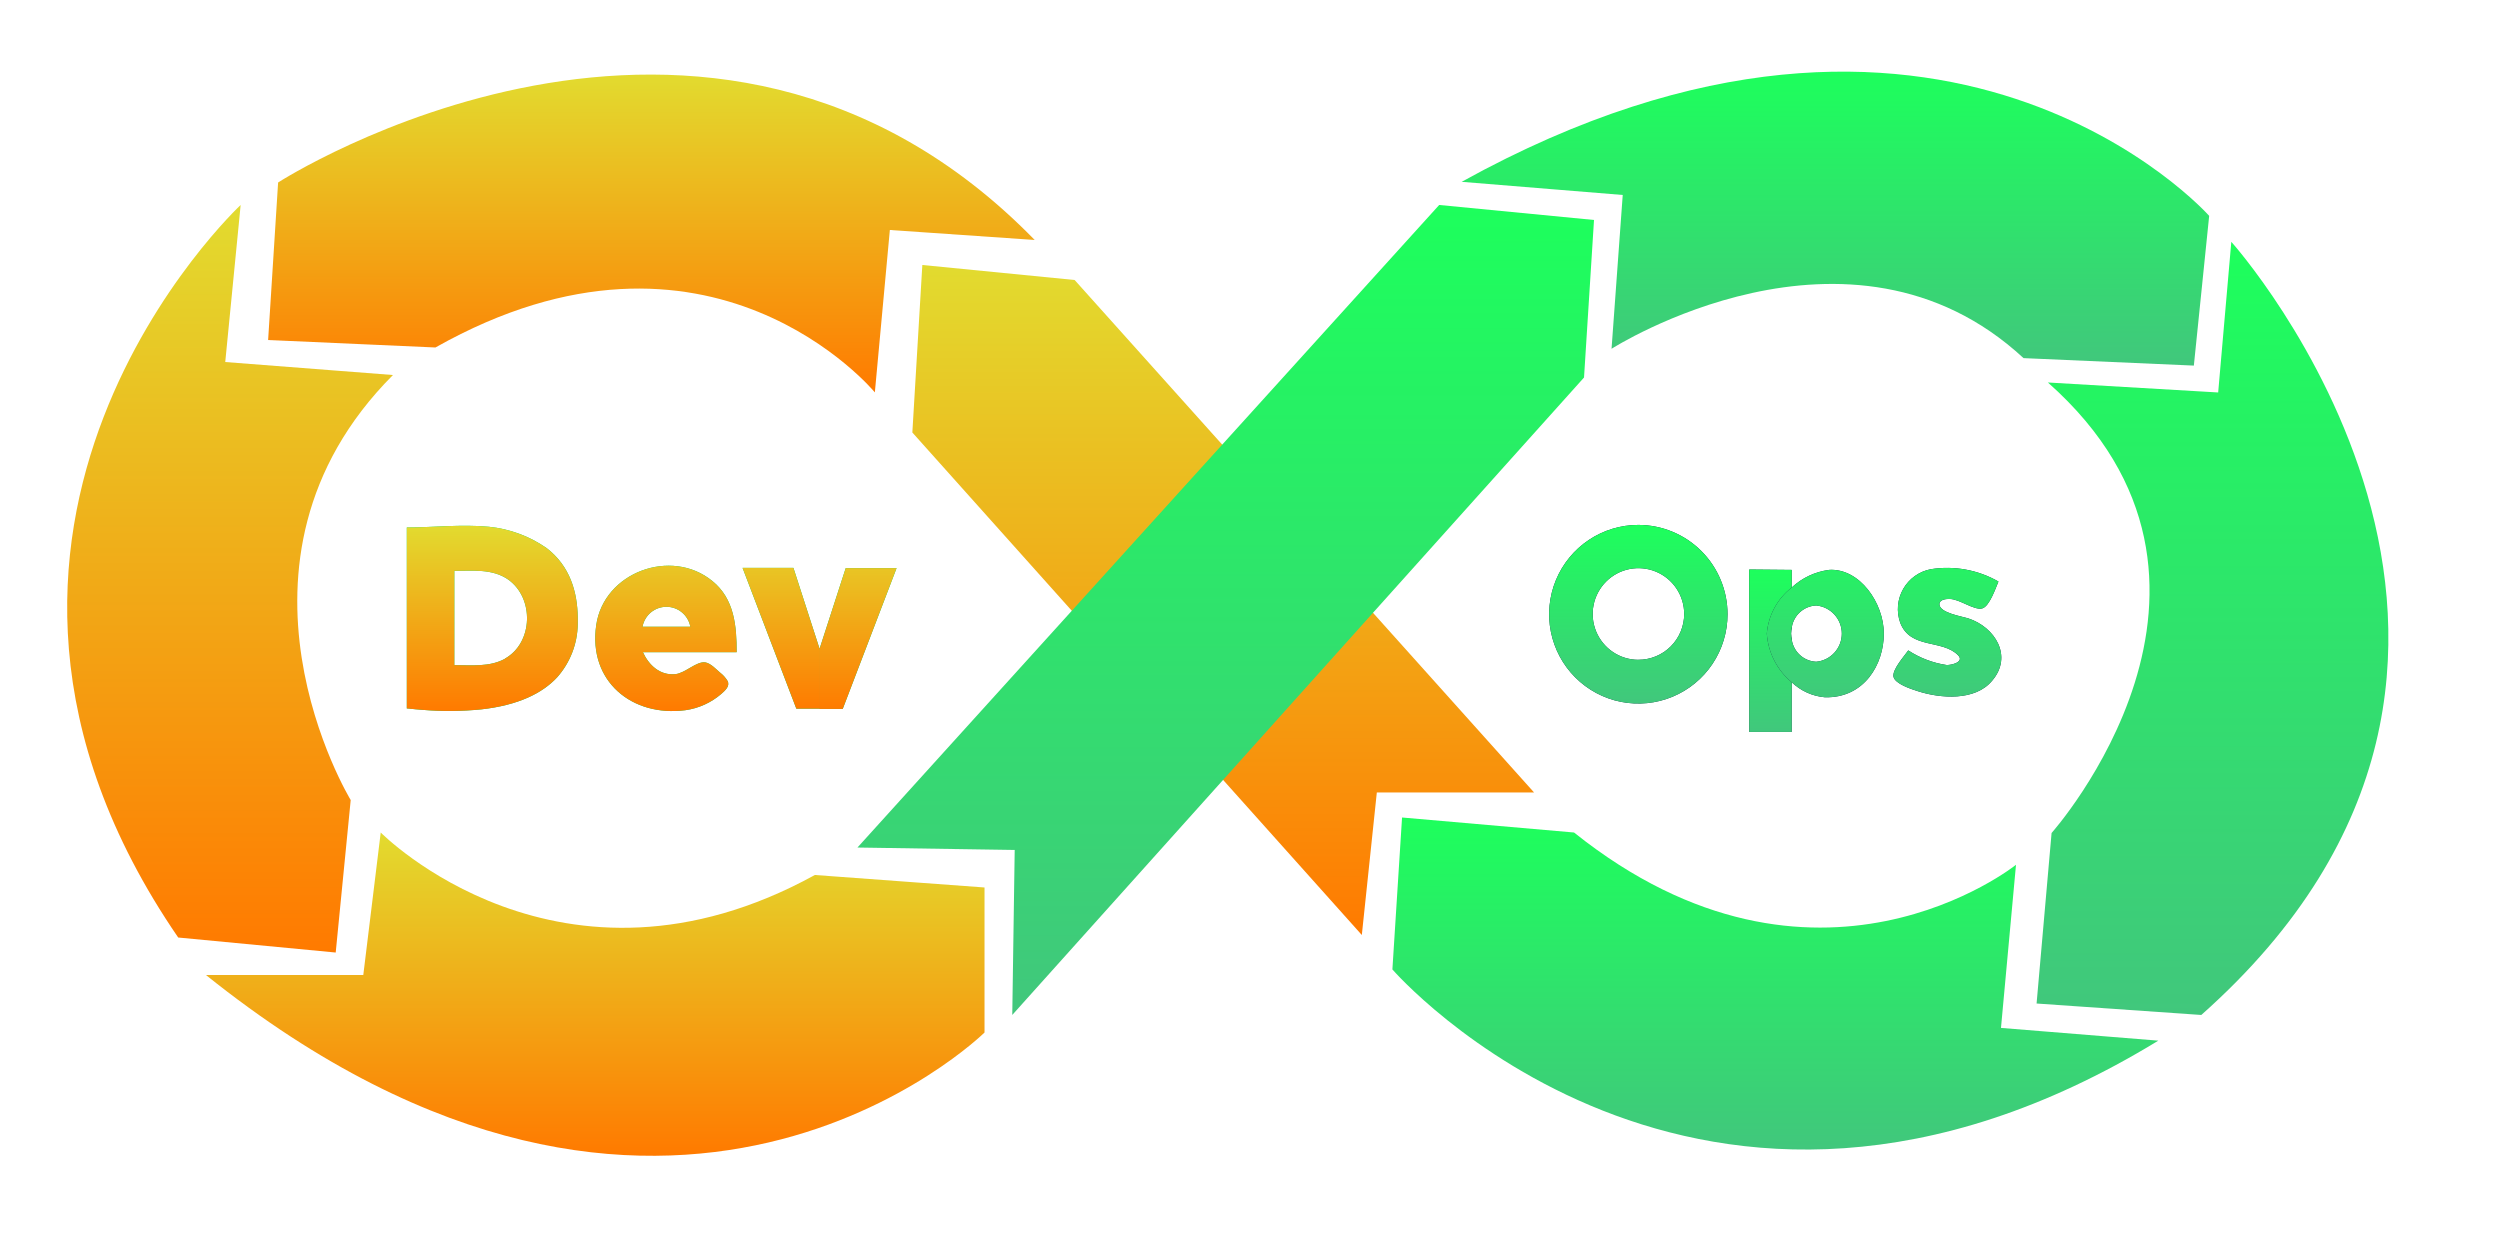 <svg fill="none" height="76" viewBox="0 0 152 76" width="152" xmlns="http://www.w3.org/2000/svg" xmlns:xlink="http://www.w3.org/1999/xlink"><linearGradient id="a"><stop offset="0" stop-color="#e2db2f"/><stop offset="1" stop-color="#ff7a00"/></linearGradient><linearGradient id="b" gradientUnits="userSpaceOnUse" x1="36.19" x2="36.19" xlink:href="#a" y1="50.617" y2="70.274"/><linearGradient id="c" gradientUnits="userSpaceOnUse" x1="13.988" x2="13.988" xlink:href="#a" y1="12.462" y2="57.914"/><linearGradient id="d" gradientUnits="userSpaceOnUse" x1="39.607" x2="39.607" xlink:href="#a" y1="4.534" y2="23.857"/><linearGradient id="e" gradientUnits="userSpaceOnUse" x1="74.371" x2="74.371" xlink:href="#a" y1="16.11" y2="56.847"/><linearGradient id="f"><stop offset="0" stop-color="#1dff5c"/><stop offset="1" stop-color="#41c77c"/></linearGradient><linearGradient id="g" gradientUnits="userSpaceOnUse" x1="74.524" x2="74.524" xlink:href="#f" y1="12.462" y2="61.711"/><linearGradient id="h" gradientUnits="userSpaceOnUse" x1="111.594" x2="111.594" xlink:href="#f" y1="4.355" y2="22.228"/><linearGradient id="i" gradientUnits="userSpaceOnUse" x1="134.519" x2="134.519" xlink:href="#f" y1="14.704" y2="61.712"/><linearGradient id="j" gradientUnits="userSpaceOnUse" x1="107.942" x2="107.942" xlink:href="#f" y1="49.704" y2="69.892"/><linearGradient id="k" gradientUnits="userSpaceOnUse" x1="107.643" x2="107.643" xlink:href="#f" y1="34.625" y2="44.499"/><linearGradient id="l" gradientUnits="userSpaceOnUse" x1="107.934" x2="107.934" xlink:href="#f" y1="31.915" y2="42.777"/><linearGradient id="m" gradientUnits="userSpaceOnUse" x1="39.623" x2="39.623" xlink:href="#a" y1="31.968" y2="43.234"/><path d="m49.548 53.199 10.311.76v8.818s-19.265 18.998-47.337-3.496h9.566l1.06-8.665s10.917 11.094 26.4 2.582z" fill="url(#b)"/><path d="m14.632 12.462s-20.952 19.532-3.797 44.539l9.576.913.912-9.272s-8.802-14.441 2.569-25.841l-10.197-.79z" fill="url(#c)"/><path d="m16.909 11.095s26.134-16.871 46.001 3.495l-8.807-.607-.912 9.874s-10.02-12.155-26.716-2.73l-10.173-.454z" fill="url(#d)"/><path d="m55.471 26.296.607-10.185 9.26.913 27.934 31.159h-9.561l-.912 8.665z" fill="url(#e)"/><path d="m52.133 51.53 35.37-39.068 9.413.913-.607 9.578-34.763 38.757.148-10.032z" fill="url(#g)"/><path d="m88.869 11.055 9.793.8-.68 9.351s14.457-9.238 25.049.568l10.355.454.932-9.104s-16.183-18.268-45.449-2.069z" fill="url(#h)"/><path d="m124.51 23.255 10.355.607.799-9.159s22.657 25.274-1.825 47.007l-10.015-.696.912-10.368s13.551-15.192-.226-27.392z" fill="url(#i)"/><path d="m95.704 50.617-10.459-.913-.587 9.238s18.56 21.433 46.568 4.33l-9.566-.775.913-9.919s-12.185 9.781-26.869-1.96z" fill="url(#j)"/><path d="m108.935 34.65v3.456c-.029.135-.044.272-.044.41 0 .14.014.279.044.415v5.569h-2.583v-9.874z" fill="#0d2c40"/><path d="m108.935 34.65v3.456c-.029.135-.044.272-.044.41 0 .14.014.279.044.415v5.569h-2.583v-9.874z" fill="url(#k)"/><path d="m111.209 34.65c-.851.11-1.646.485-2.273 1.071-.432.336-.79.758-1.051 1.24-.261.482-.418 1.013-.463 1.559.038.571.192 1.128.453 1.637.26.509.621.96 1.061 1.325.549.525 1.261.847 2.017.913 2.401.059 3.585-2.01 3.585-3.871s-1.47-3.984-3.329-3.876zm-.784 5.584c-.357-.016-.698-.153-.967-.389-.269-.236-.45-.557-.512-.909-.03-.136-.045-.275-.044-.415-.001-.138.014-.275.044-.41.062-.353.243-.673.512-.909s.61-.373.967-.389c.426.04.822.237 1.109.553.288.317.448.729.448 1.157s-.16.841-.448 1.157c-.287.317-.683.514-1.109.554zm9.251-2.636c-.375-.118-1.761-.336-1.761-.859 0-.296.424-.331.632-.321.591 0 1.479.706 1.972.573.439-.114.823-1.249.986-1.634-1.245-.712-2.696-.977-4.112-.75-.35.067-.681.209-.971.416-.29.207-.532.475-.708.785-.177.31-.285.654-.316 1.009-.031.355.015.713.136 1.049.626 1.624 2.549.988 3.52 1.975.4.415-.424.602-.695.593-.834-.124-1.631-.427-2.337-.889-.242.346-.986 1.17-.898 1.6.089.43 1.07.75 1.48.879 1.371.444 3.486.612 4.517-.637 1.287-1.501.162-3.264-1.445-3.787zm-20.064-5.683c-1.073 0-2.122.319-3.014.915-.892.597-1.587 1.445-1.998 2.437-.411.992-.518 2.084-.309 3.138s.726 2.021 1.484 2.781c.759.759 1.725 1.277 2.777 1.486s2.143.102 3.134-.309c.991-.411 1.839-1.107 2.435-2s.914-1.943.914-3.017c0-1.44-.572-2.822-1.589-3.84s-2.397-1.591-3.835-1.591zm0 8.201c-.55-.001-1.087-.165-1.544-.472-.457-.307-.812-.742-1.022-1.251-.21-.509-.264-1.069-.156-1.609.108-.54.373-1.036.762-1.425.389-.389.885-.654 1.424-.761.539-.107 1.098-.052 1.606.159s.942.568 1.247 1.026c.306.458.469.996.469 1.546 0 .366-.073.729-.213 1.068s-.346.646-.605.905c-.26.259-.567.464-.906.603-.339.139-.701.21-1.067.209z" fill="#0d2c40"/><path d="m111.209 34.65c-.851.11-1.646.485-2.273 1.071-.432.336-.79.758-1.051 1.24-.261.482-.418 1.013-.463 1.559.038.571.192 1.128.453 1.637.26.509.621.96 1.061 1.325.549.525 1.261.847 2.017.913 2.401.059 3.585-2.01 3.585-3.871s-1.47-3.984-3.329-3.876zm-.784 5.584c-.357-.016-.698-.153-.967-.389-.269-.236-.45-.557-.512-.909-.03-.136-.045-.275-.044-.415-.001-.138.014-.275.044-.41.062-.353.243-.673.512-.909s.61-.373.967-.389c.426.04.822.237 1.109.553.288.317.448.729.448 1.157s-.16.841-.448 1.157c-.287.317-.683.514-1.109.554zm9.251-2.636c-.375-.118-1.761-.336-1.761-.859 0-.296.424-.331.632-.321.591 0 1.479.706 1.972.573.439-.114.823-1.249.986-1.634-1.245-.712-2.696-.977-4.112-.75-.35.067-.681.209-.971.416-.29.207-.532.475-.708.785-.177.31-.285.654-.316 1.009-.031.355.015.713.136 1.049.626 1.624 2.549.988 3.52 1.975.4.415-.424.602-.695.593-.834-.124-1.631-.427-2.337-.889-.242.346-.986 1.17-.898 1.6.089.43 1.07.75 1.48.879 1.371.444 3.486.612 4.517-.637 1.287-1.501.162-3.264-1.445-3.787zm-20.064-5.683c-1.073 0-2.122.319-3.014.915-.892.597-1.587 1.445-1.998 2.437-.411.992-.518 2.084-.309 3.138s.726 2.021 1.484 2.781c.759.759 1.725 1.277 2.777 1.486s2.143.102 3.134-.309c.991-.411 1.839-1.107 2.435-2s.914-1.943.914-3.017c0-1.44-.572-2.822-1.589-3.84s-2.397-1.591-3.835-1.591zm0 8.201c-.55-.001-1.087-.165-1.544-.472-.457-.307-.812-.742-1.022-1.251-.21-.509-.264-1.069-.156-1.609.108-.54.373-1.036.762-1.425.389-.389.885-.654 1.424-.761.539-.107 1.098-.052 1.606.159s.942.568 1.247 1.026c.306.458.469.996.469 1.546 0 .366-.073.729-.213 1.068s-.346.646-.605.905c-.26.259-.567.464-.906.603-.339.139-.701.21-1.067.209z" fill="url(#l)"/><path d="m48.24 34.526h-3.092l3.269 8.561h1.41v-3.649zm3.18.015h3.092l-3.274 8.561h-1.41v-3.649zm-18.19-1.22c-1.038-.722-2.243-1.167-3.501-1.294-1.667-.158-3.452.044-4.995.044v11.005h.074c.296.035.592.064.892.084 1.185.098 2.377.088 3.56-.03 2.263-.252 3.718-.987 4.611-1.945.791-.891 1.237-2.037 1.257-3.229v-.262-.138c-.02-1.565-.469-3.14-1.898-4.236zm-2.515 6.724c-.932.523-2.066.395-3.092.395v-5.732c1.09 0 2.318-.143 3.274.528 1.588 1.121 1.529 3.841-.197 4.809zm13.077.859c-.252-.212-.572-.573-.912-.632-.542-.074-1.218.657-1.819.716-.937.094-1.613-.553-1.972-1.333h5.7c0-1.58-.133-3.244-1.479-4.33-2.5-2.044-6.603-.533-7.061 2.691-.493 3.397 2.175 5.589 5.424 5.164.806-.114 1.562-.457 2.179-.988.222-.197.547-.469.385-.79-.116-.192-.267-.361-.444-.499zm-1.819-2.799h-2.909c.063-.34.243-.648.508-.869s.601-.343.946-.343c.346 0 .68.121.946.343s.446.529.508.869z" fill="#02d35f"/><path d="m48.24 34.526h-3.092l3.269 8.561h1.41v-3.649zm3.18.015h3.092l-3.274 8.561h-1.41v-3.649zm-18.19-1.22c-1.038-.722-2.243-1.167-3.501-1.294-1.667-.158-3.452.044-4.995.044v11.005h.074c.296.035.592.064.892.084 1.185.098 2.377.088 3.56-.03 2.263-.252 3.718-.987 4.611-1.945.791-.891 1.237-2.037 1.257-3.229v-.262-.138c-.02-1.565-.469-3.14-1.898-4.236zm-2.515 6.724c-.932.523-2.066.395-3.092.395v-5.732c1.09 0 2.318-.143 3.274.528 1.588 1.121 1.529 3.841-.197 4.809zm13.077.859c-.252-.212-.572-.573-.912-.632-.542-.074-1.218.657-1.819.716-.937.094-1.613-.553-1.972-1.333h5.7c0-1.58-.133-3.244-1.479-4.33-2.5-2.044-6.603-.533-7.061 2.691-.493 3.397 2.175 5.589 5.424 5.164.806-.114 1.562-.457 2.179-.988.222-.197.547-.469.385-.79-.116-.192-.267-.361-.444-.499zm-1.819-2.799h-2.909c.063-.34.243-.648.508-.869s.601-.343.946-.343c.346 0 .68.121.946.343s.446.529.508.869z" fill="url(#m)"/></svg>